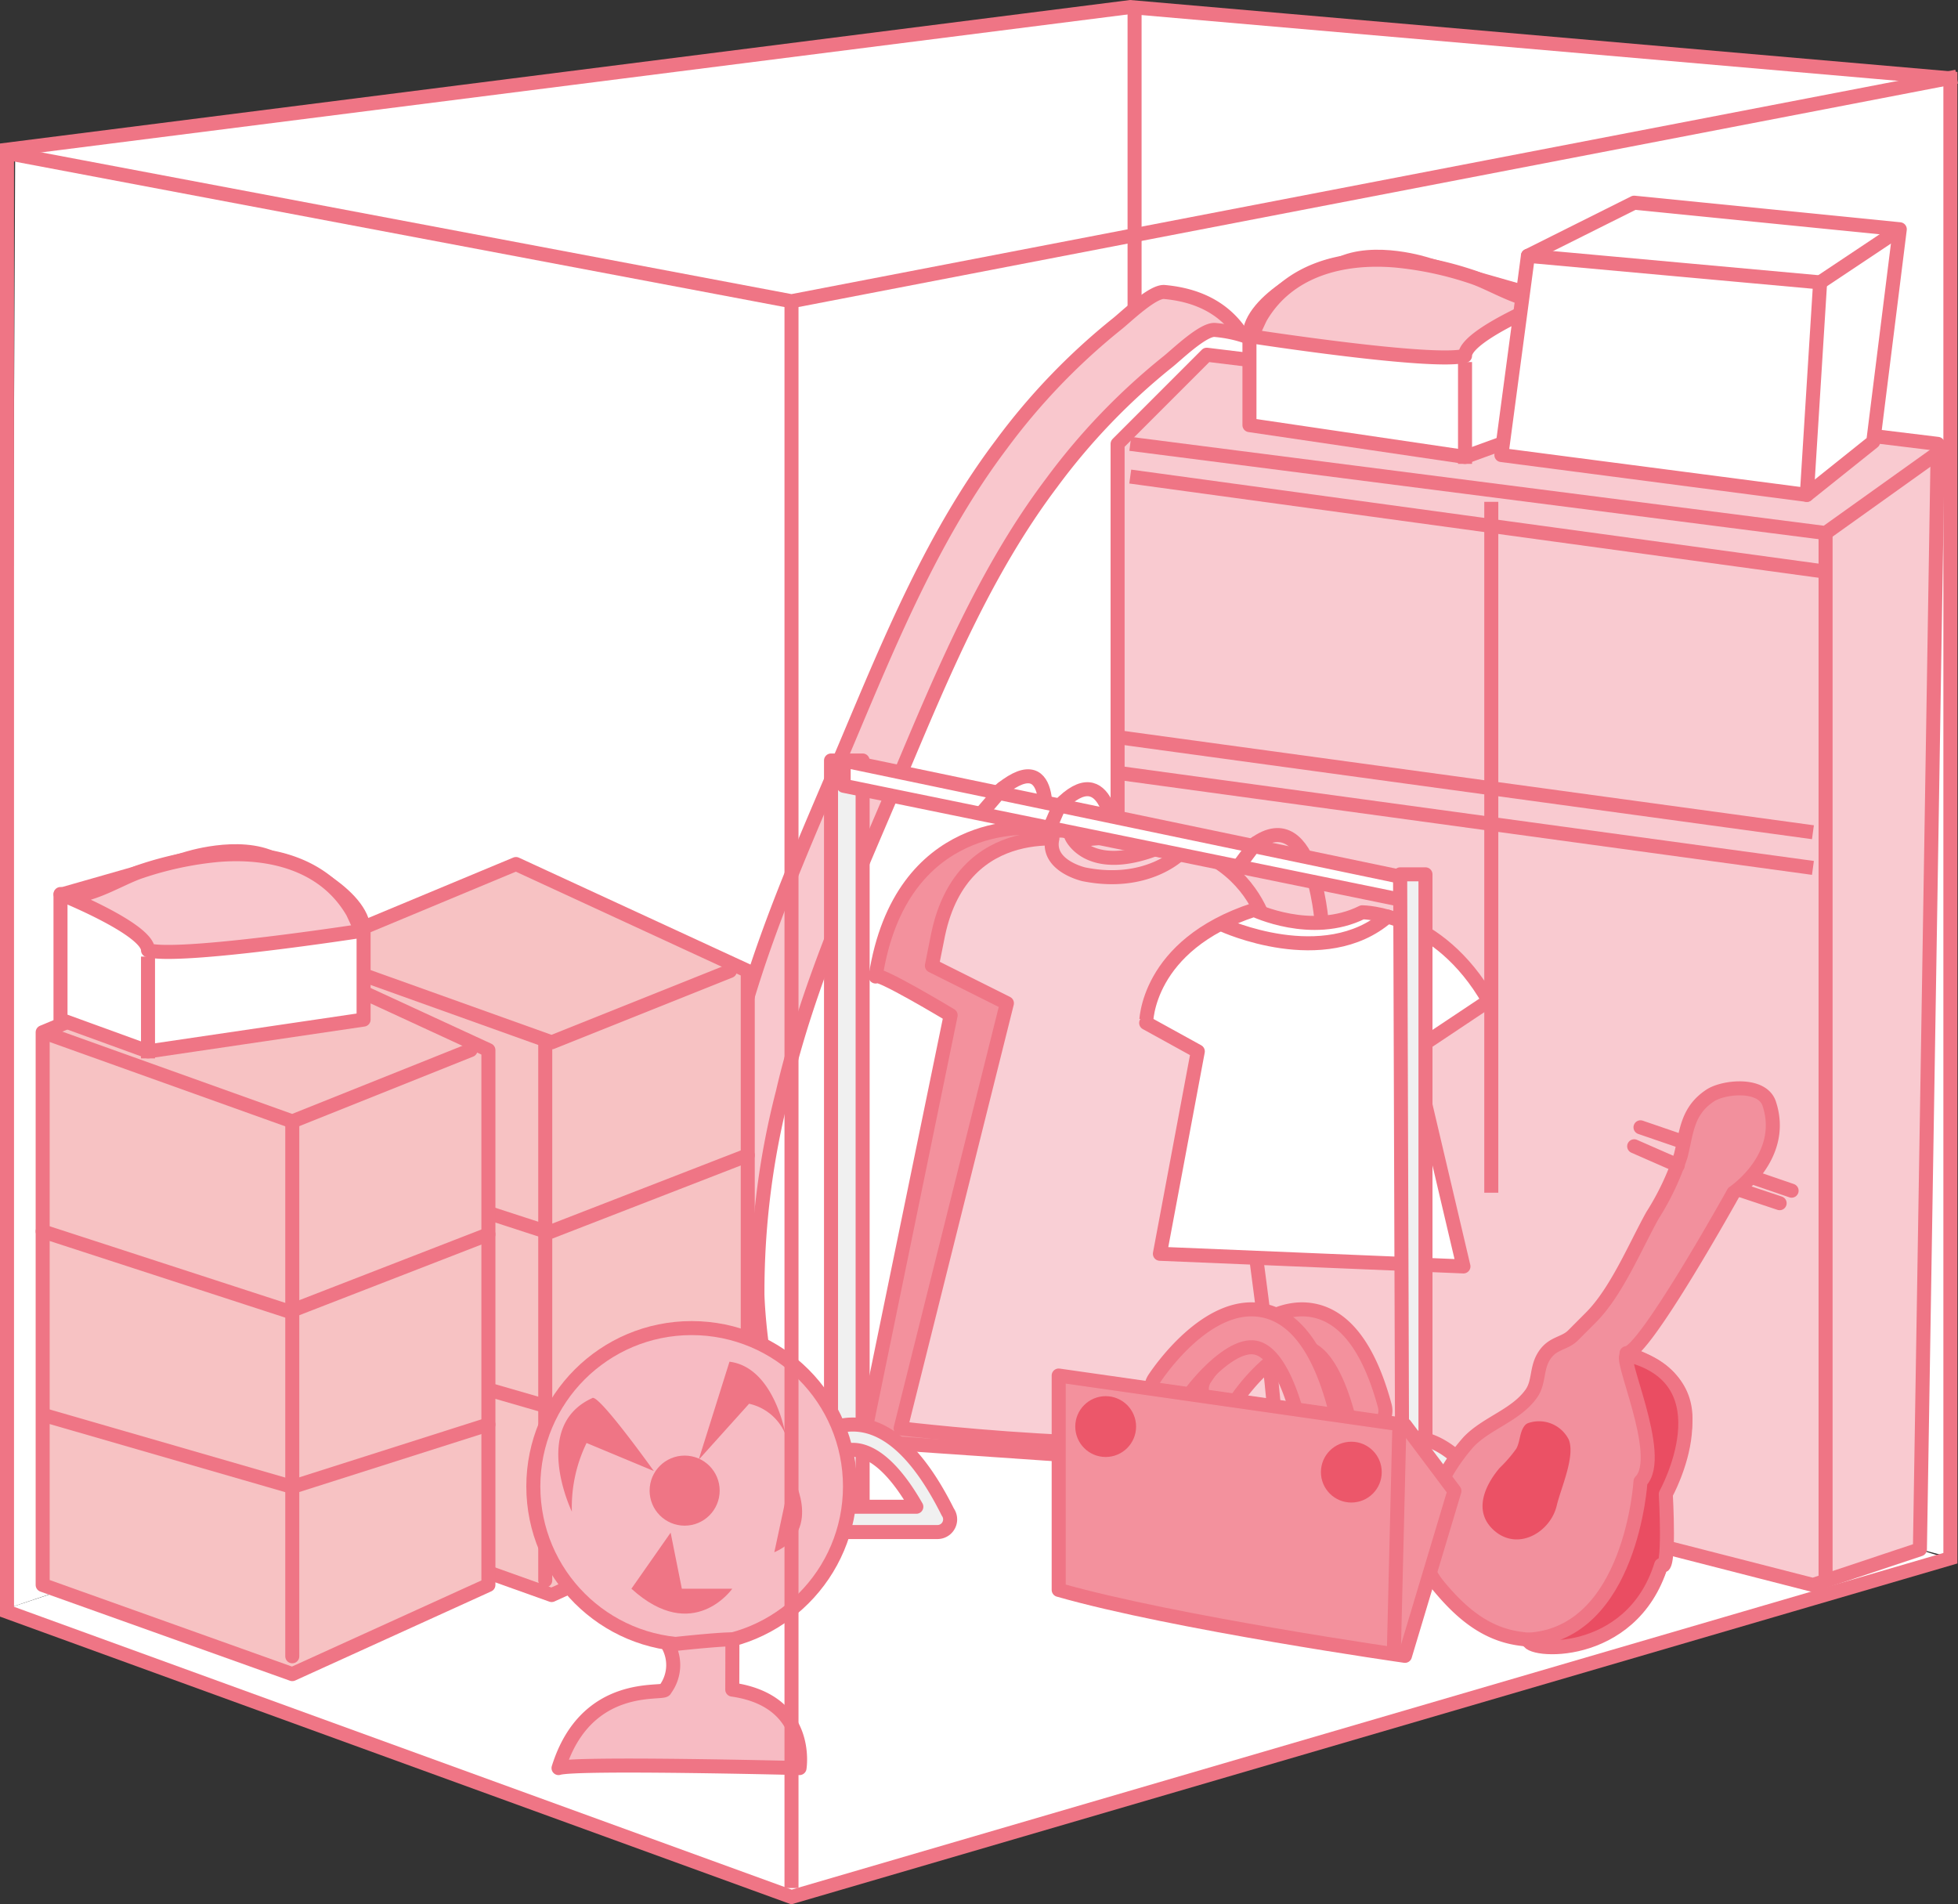 <svg xmlns="http://www.w3.org/2000/svg" width="150.787" height="146.653" viewBox="0 0 150.787 146.653"><rect x="0" y="0" width="150.787" height="146.653" fill="#333333" stroke="none"/><defs><style>.cls-1,.cls-14,.cls-4{fill:#fff;}.cls-2{fill:#b2b2b2;}.cls-10,.cls-11,.cls-12,.cls-13,.cls-14,.cls-15,.cls-16,.cls-18,.cls-19,.cls-2,.cls-21,.cls-23,.cls-3,.cls-4,.cls-5,.cls-6,.cls-7,.cls-8,.cls-9{stroke:#ef7585;}.cls-12,.cls-15,.cls-18,.cls-19,.cls-2,.cls-21,.cls-23,.cls-3,.cls-4,.cls-5,.cls-6,.cls-7{stroke-linecap:round;}.cls-10,.cls-11,.cls-12,.cls-13,.cls-14,.cls-15,.cls-18,.cls-19,.cls-2,.cls-21,.cls-22,.cls-23,.cls-3,.cls-4,.cls-5,.cls-6,.cls-7,.cls-9{stroke-linejoin:round;}.cls-10,.cls-11,.cls-12,.cls-13,.cls-14,.cls-15,.cls-16,.cls-18,.cls-19,.cls-2,.cls-21,.cls-22,.cls-23,.cls-3,.cls-4,.cls-5,.cls-6,.cls-7,.cls-8,.cls-9{stroke-width:1.08px;}.cls-3,.cls-9{fill:#f9c7cd;}.cls-5{fill:#f7c2c3;}.cls-6,.cls-8{fill:none;}.cls-7{fill:#f9cad0;}.cls-16,.cls-8{stroke-miterlimit:10;}.cls-10{fill:#ffe245;}.cls-11{fill:#f3919d;}.cls-12{fill:#f9cfd5;}.cls-13{fill:#f0f0f0;}.cls-15{fill:#f7bbc3;}.cls-16,.cls-17{fill:#ef7585;}.cls-18{fill:#f2909d;}.cls-19{fill:#ea4d62;}.cls-20{fill:#eb5165;}.cls-21{fill:#5c2900;}.cls-22{fill:#ec576a;stroke:#ec576a;}.cls-23{fill:#f49ca7;}</style></defs><title>support_01</title><g id="レイヤー_2" data-name="レイヤー 2"><g id="レイヤー_1-2" data-name="レイヤー 1"><polygon class="cls-1" points="0.683 123.827 78.616 97.914 149.714 119.93 61.075 146.23 0.683 123.827"/><polygon class="cls-1" points="87.861 1.096 150.201 6.453 150.201 119.93 84.939 102.397 87.861 1.096"/><polygon class="cls-1" points="1.17 11.323 87.374 0.122 87.374 94.605 0.683 123.827 1.17 11.323"/><line class="cls-2" x1="87.374" y1="1.096" x2="87.374" y2="107.268"/><path class="cls-3" d="M89.67,22.486c-.915-.083-3.01,1.965-3.643,2.46a49.883,49.883,0,0,0-8.934,9.312c-5.162,6.846-8.454,14.83-11.76,22.676-3.353,7.955-6.988,15.818-8.944,24.267a61.405,61.405,0,0,0-1.954,15.59c.078,2.601,1.047,14.025,5.364,13.178a5.531,5.531,0,0,0,2.773-1.947C72.961,96.794,81.393,84.222,86.463,69.71c2.472-7.076,5.671-14.007,7.759-21.212C96.248,41.508,101.832,23.592,89.67,22.486Z"/><path class="cls-4" d="M93.566,25.408c-.915-.083-3.01,1.965-3.643,2.46a49.883,49.883,0,0,0-8.934,9.312c-5.162,6.846-8.454,14.83-11.76,22.676-3.353,7.955-6.988,15.818-8.944,24.267a61.405,61.405,0,0,0-1.954,15.59c.078,2.601,1.047,14.025,5.364,13.178a5.531,5.531,0,0,0,2.773-1.947C76.858,99.716,85.29,87.144,90.359,72.632c2.472-7.076,5.671-14.007,7.759-21.212C100.144,44.43,105.729,26.514,93.566,25.408Z"/><polygon class="cls-5" points="23.259 73.403 23.259 115.967 42.482 122.832 57.585 115.967 57.585 74.776 39.736 66.538 23.259 73.403"/><polyline class="cls-6" points="23.946 73.632 42.482 80.268 56.212 74.776"/><polyline class="cls-6" points="23.259 88.735 42.253 94.914 57.585 88.964"/><polyline class="cls-6" points="23.488 102.923 42.482 108.415 57.585 103.61"/><polygon class="cls-7" points="86.067 34.182 92.932 27.317 149.227 34.182 147.854 119.31 139.615 122.056 86.067 108.326 86.067 34.182"/><polyline class="cls-8" points="87.041 34.182 140.589 41.048 150.201 34.182"/><line class="cls-8" x1="140.589" y1="41.048" x2="140.589" y2="121.392"/><line class="cls-8" x1="114.845" y1="38.645" x2="114.845" y2="91.85"/><line class="cls-8" x1="87.041" y1="36.7" x2="140.589" y2="44.023"/><line class="cls-8" x1="86.067" y1="56.767" x2="139.615" y2="64.09"/><line class="cls-8" x1="86.067" y1="59.513" x2="139.615" y2="66.836"/><polygon class="cls-5" points="3.286 79.493 3.286 122.056 22.509 128.922 37.612 122.056 37.612 80.866 19.763 72.627 3.286 79.493"/><polyline class="cls-6" points="3.973 79.721 22.509 86.358 36.239 80.866"/><line class="cls-6" x1="22.509" y1="86.358" x2="22.509" y2="127.549"/><line class="cls-6" x1="41.99" y1="80.513" x2="41.99" y2="121.704"/><polyline class="cls-6" points="3.286 94.825 22.28 101.003 37.612 95.054"/><polyline class="cls-6" points="3.515 109.013 22.509 114.505 37.612 109.699"/><path class="cls-4" d="M4.659,68.907l9.611-2.746s4.119-1.373,6.865,0c1.373,0,6.865,2.746,6.865,5.492v6.865L11.398,80.968,4.659,78.518Z"/><polygon class="cls-8" points="0.54 11.527 0.54 124.116 60.954 146.085 150.201 119.997 150.201 6.035 87.041 0.543 0.54 11.527"/><polyline class="cls-8" points="150.685 5.905 60.954 23.198 0.683 11.811"/><path class="cls-9" d="M4.66,68.848c.001 0,6.739,2.704,6.739,4.328,2.433.673,16.379-1.482,16.402-1.486.036-.006-.607-1.389-.65-1.464-2.154-3.704-6.365-4.72-10.381-4.384a26.165,26.165,0,0,0-5.958,1.275C9.153,67.662,6.366,69.533,4.66,68.848Z"/><path class="cls-10" d="M11.398,73.663v7.841"/><path class="cls-4" d="M119.562,23.127l-9.611-2.746s-4.119-1.373-6.865,0c-1.373,0-6.865,2.746-6.865,5.492v6.865l16.603,2.45,6.739-2.45Z"/><path class="cls-9" d="M119.562,23.068c-.001 0-6.739,2.704-6.739,4.328-2.433.673-16.379-1.482-16.402-1.486-.036-.006.607-1.389.65-1.464,2.154-3.704,6.365-4.72,10.381-4.384a26.165,26.165,0,0,1,5.958,1.275C115.068,21.881,117.855,23.753,119.562,23.068Z"/><path class="cls-10" d="M112.823,27.882v7.841"/><path class="cls-11" d="M79.47,63.773s-10.112-.994-12.038,11.428c0-.497,5.778,2.981,5.778,2.981L66.469,110.976l21.668,1.491-.482-32.297,6.741-1.988S93.434,63.773,79.47,63.773Z"/><path class="cls-12" d="M82.84,64.735s-8.667-1.926-10.593,7.223l-.482,2.408,5.778,2.889L69.358,109.997s25.36,3.071,28.731-.781c.482,0-3.692-29.554-3.692-29.554l3.371-7.223S96.804,62.809,82.84,64.735Z"/><path class="cls-12" d="M82.504,64.409a1.972,1.972,0,0,0,.251.393c.575.727,2.255,2.079,6.226.588-.292-.015,1.892.351,1.892.351s-2.525,2.564-7.395,1.59c0,0-2.917-.652-2.433-2.761"/><path class="cls-4" d="M96.571,70.065s4.44,2.137,8.337.189c0,0,5.844,0,9.741,6.818l-5.844,3.896,3.896,16.559-23.377-.974L92.244,80.968l-3.977-2.192S88.234,72.798,96.571,70.065Z"/><rect class="cls-13" x="63.997" y="58.565" width="2.435" height="58.443"/><path class="cls-6" d="M101.782,71.039s-.725-9.951-5.642-5.656"/><path class="cls-6" d="M85.803,64.488s-.431-6.369-4.233-2.422"/><path class="cls-6" d="M80.433,63.754s.996-6.772-3.722-2.633"/><path class="cls-13" d="M72.197,117.982H59.127a.973.973,0,0,1-.897-1.354c.117-.278,2.924-6.796,7.312-6.924.045-.001.089-.002.133-.002,2.622,0,5.081,2.266,7.316,6.739a.975.975,0,0,1-.793,1.54Zm-11.5-1.948H70.567c-1.664-2.921-3.395-4.427-4.968-4.382C63.567,111.711,61.727,114.194,60.697,116.034Z"/><polygon class="cls-14" points="64.971 58.565 107.829 67.512 107.829 69.28 64.971 60.513 64.971 58.565"/><polygon class="cls-13" points="107.829 67.332 107.992 117.008 109.777 117.008 109.777 67.332 107.829 67.332"/><path class="cls-13" d="M115.056,118.956H101.985a.973.973,0,0,1-.897-1.354c.117-.278,2.924-6.796,7.312-6.924.045-.001.089-.002.133-.002,2.622,0,5.081,2.266,7.316,6.739a.975.975,0,0,1-.793,1.54Zm-11.5-1.948h9.87c-1.664-2.921-3.395-4.427-4.968-4.382C106.425,112.685,104.586,115.168,103.555,117.008Z"/><path class="cls-6" d="M94.193,71.228s7.777,3.578,12.655-.646"/><circle class="cls-15" cx="53.265" cy="114.468" r="12.193"/><path class="cls-15" d="M51.43,126.661a3.149,3.149,0,0,1-.216,3.453c0,.432-6.043-.863-8.201,6.043,1.295-.432,18.559,0,18.559,0s.863-5.179-5.179-6.043c0,0,.013-3.839.006-3.862C55.524,126.206,51.43,126.661,51.43,126.661Z"/><circle class="cls-16" cx="52.725" cy="114.792" r="2.158"/><path class="cls-17" d="M60.494,110.475s-.863-5.179-4.316-5.611l-2.374,7.553,3.885-4.316A3.945,3.945,0,0,1,60.494,110.475Z"/><path class="cls-17" d="M60.926,113.497s2.59,4.316-1.295,6.043Z"/><path class="cls-17" d="M44.04,116.41s-3.185-6.582,1.563-8.74c.432-.432,4.748,5.611,4.748,5.611l-5.179-2.158A11.298,11.298,0,0,0,44.04,116.41Z"/><path class="cls-17" d="M48.625,122.345l3.021-4.316.863,4.316h3.885S53.373,126.661,48.625,122.345Z"/><line class="cls-8" x1="60.954" y1="23.198" x2="60.954" y2="145.398"/><path class="cls-18" d="M121.144,102.834c-.697.697-1.642.542-2.3,1.699-.531.934-.314,1.938-.921,2.793-1.187,1.671-3.451,2.261-4.83,3.72a14.718,14.718,0,0,0-2.572,4.104c-1.049,2.418-1.511,4.841.261,6.979,1.655,1.997,3.542,3.669,6.181,4.052,3.408.495,6.863-.096,9.229-2.746a8.799,8.799,0,0,0,2.009-3.846c.376-1.617-.193-2.86-.193-4.4,0-1.373,5.492-8.238-2.746-10.984,1.373,0,8.238-12.357,8.238-12.357s4.117-2.745,2.747-6.862c-.537-1.613-3.523-1.301-4.554-.615-1.795,1.193-1.801,2.824-2.257,4.627a20.444,20.444,0,0,1-2.187,4.614c-1.33,2.399-2.778,5.891-4.734,7.847Z"/><path class="cls-19" d="M125.362,104.346c-.945-.236,2.922,7.792.974,9.741,0,0-.691,11.707-8.625,12.185-.283.956,7.912,1.646,10.216-5.757.713.78.357-5.454.357-5.454S133.155,106.294,125.362,104.346Z"/><path class="cls-20" d="M117.385,109.827a.645.645,0,0,1,.274-.227,2.563,2.563,0,0,1,3.153,1.264c.515,1.292-.611,3.74-.926,5.077-.49,2.079-3.037,3.558-4.865,1.883-1.578-1.446-.681-3.423.464-4.777a10.666,10.666,0,0,0,1.285-1.483C117.067,111.032,117.015,110.337,117.385,109.827Z"/><line class="cls-21" x1="129.207" y1="89.746" x2="125.849" y2="88.274"/><line class="cls-21" x1="129.207" y1="87.797" x2="126.336" y2="86.813"/><line class="cls-21" x1="137.973" y1="91.694" x2="135.103" y2="90.709"/><line class="cls-21" x1="134.129" y1="91.683" x2="137.051" y2="92.657"/><polygon class="cls-4" points="117.667 19.7 125.849 15.609 146.304 17.655 144.259 34.019 139.145 38.11 133.009 27.882 117.667 19.7"/><polygon class="cls-4" points="117.667 19.7 115.622 35.042 139.145 38.11 140.168 21.746 117.667 19.7"/><line class="cls-10" x1="140.168" y1="21.746" x2="146.304" y2="17.655"/><path class="cls-11" d="M105.231,110.102a1.462,1.462,0,0,1-1.41-1.081c-.857-3.177-2.021-5.04-3.278-5.245-1.801-.305-4.369,2.578-5.324,4.015a1.461,1.461,0,0,1-2.436-1.613c.404-.613,4.072-5.967,8.225-5.286,2.53.409,4.426,2.888,5.634,7.368a1.461,1.461,0,0,1-1.412,1.842Z"/><path class="cls-11" d="M101.334,110.102a1.462,1.462,0,0,1-1.41-1.081c-.857-3.177-2.021-5.04-3.278-5.245-1.801-.305-4.369,2.578-5.324,4.015a1.461,1.461,0,0,1-2.436-1.613c.404-.613,4.072-5.967,8.225-5.286,2.53.409,4.426,2.888,5.634,7.368a1.461,1.461,0,0,1-1.412,1.842Z"/><path class="cls-11" d="M81.53,105.928l26.667,3.81,3.81,5.079-3.81,12.698s-17.778-2.54-26.667-5.079Z"/><line class="cls-8" x1="107.768" y1="109.738" x2="107.345" y2="127.092"/><circle class="cls-22" cx="104.067" cy="113.367" r="1.802"/><circle class="cls-22" cx="85.149" cy="109.859" r="1.802"/><line class="cls-6" x1="81.57" y1="62.066" x2="80.556" y2="64.409"/><line class="cls-3" x1="96.701" y1="64.944" x2="95.366" y2="66.73"/><path class="cls-23" d="M77.248,60.679s-1.806,2.124-1.684,1.953"/></g></g></svg>
